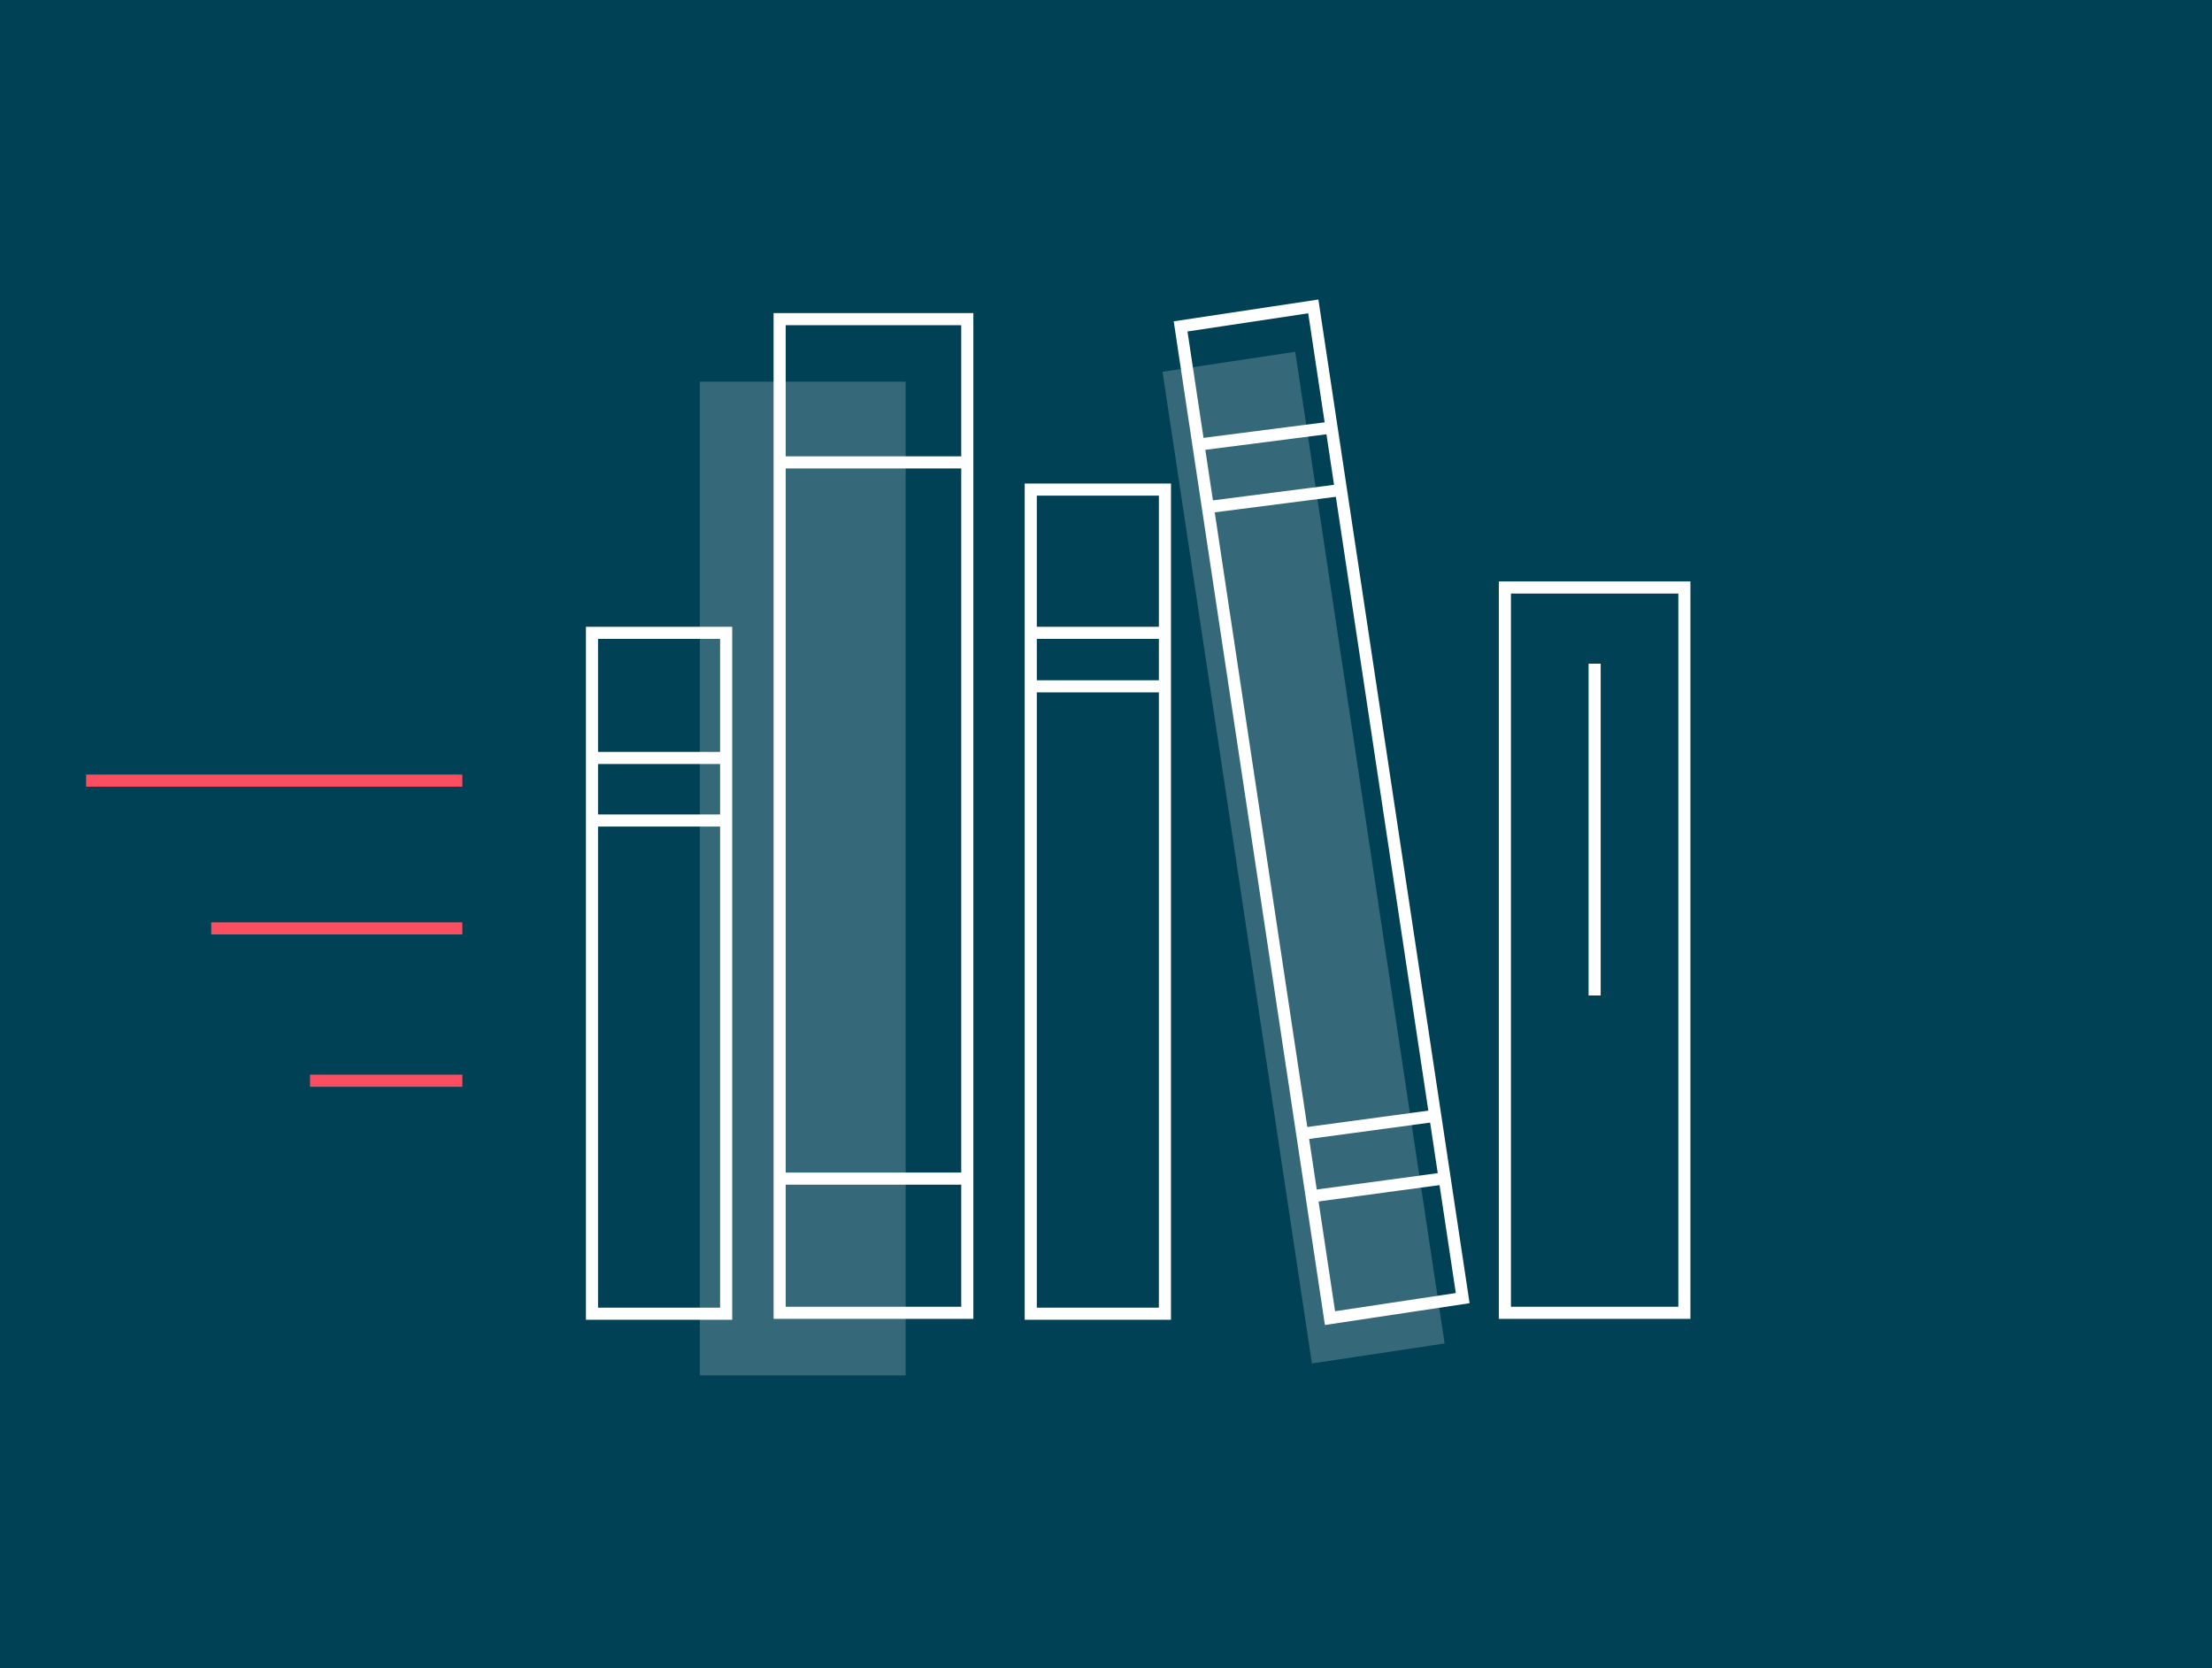 <?xml version="1.0" encoding="utf-8"?>
<!-- Generator: Adobe Illustrator 19.0.0, SVG Export Plug-In . SVG Version: 6.00 Build 0)  -->
<svg version="1.1" id="Calque_1" xmlns="http://www.w3.org/2000/svg" xmlns:xlink="http://www.w3.org/1999/xlink" x="0px" y="0px"
	 viewBox="0 0 244 184" style="enable-background:new 0 0 244 184;" xml:space="preserve">
<style type="text/css">
	.st0{fill:#004155;}
	.st1{opacity:0.21;fill:#FFFFFF;}
	.st2{fill:none;stroke:#FFFFFF;stroke-width:1.335;stroke-miterlimit:10;}
	.st3{fill:#FFFFFF;}
	.st4{fill:none;stroke:#FB4E61;stroke-width:1.335;stroke-miterlimit:10;}
	.st5{fill:none;stroke:#67CECC;stroke-width:1.335;stroke-miterlimit:10;}
	.st6{fill:none;stroke:#FB4E61;stroke-width:1.379;stroke-miterlimit:10;}
</style>
<rect id="XMLID_109_" x="-0.7" y="-1.2" class="st0" width="245.3" height="186.5"/>
<rect id="XMLID_108_" x="-12.2" y="329" class="st0" width="245.3" height="186.5"/>
<rect id="XMLID_107_" x="280.1" y="329" class="st0" width="245.3" height="186.5"/>
<rect id="XMLID_106_" x="565.4" y="329" class="st0" width="245.3" height="186.5"/>
<g id="XMLID_80_">
	<g id="XMLID_93_">
		<circle id="XMLID_105_" class="st1" cx="139.6" cy="438" r="25"/>
		<g id="XMLID_94_">
			<path id="XMLID_104_" class="st2" d="M164.6,432.1c-1.2,14.6-11.9,29.2-25.1,29.2c-12.7,0-24.1-14.6-25.4-29.2"/>
			<path id="XMLID_103_" class="st2" d="M114.2,432.1c-3.6-7.9-1.8-24.2,8-34.3c0,0-0.3,2.8,1.2,6.6c0,0,3.7-16.7,30.2-22.5
				c0,0-3.7,13.8,4.2,21.5c0,0,13.8,10.5,6.7,28.7c0,0,0.5-14.7-9-20.2c-9.6-5.6-25.5,9-31.3,4.8C124.3,416.7,123.2,425,114.2,432.1
				z"/>
			<path id="XMLID_102_" class="st2" d="M147.7,447.2c0,4.2-3.4,7.6-7.6,7.6c-4.2,0-7.6-3.4-7.6-7.6
				C132.6,443.1,147.7,443.1,147.7,447.2z"/>
			<g id="XMLID_99_">
				<circle id="XMLID_101_" class="st3" cx="133" cy="432.4" r="2"/>
				<circle id="XMLID_100_" class="st3" cx="147.3" cy="432.4" r="2"/>
			</g>
			<g id="XMLID_95_">
				<path id="XMLID_98_" class="st2" d="M132,459.9c0,9.9-11,10-16.8,11.3c-6.7,1.5-10,5.1-10,11.3"/>
				<path id="XMLID_97_" class="st2" d="M148.4,459.9c0,9.9,11,10,16.8,11.3c6.7,1.5,10,5.1,10,11.3"/>
				<path id="XMLID_96_" class="st2" d="M150.7,466.2c0,3.9-4.6,7.1-10.4,7.1c-5.7,0-10.4-3.2-10.4-7.1"/>
			</g>
		</g>
	</g>
	<g id="XMLID_83_">
		<path id="XMLID_92_" class="st1" d="M70.9,356.6c-0.1,0-0.3,0-0.4,0v62.7c0.1,0,0.3,0,0.4,0c17.3,0,31.4-14,31.4-31.4
			S88.3,356.6,70.9,356.6z"/>
		<g id="XMLID_84_">
			<path id="XMLID_91_" class="st2" d="M76.7,448.4c0-6.3,4.2-6.3,4.2-12.5c0-6.3-4.2-6.3-4.2-12.5c0-6.3,4.2-6.3,4.2-12.5
				c0-6.3-4.2-6.3-4.2-12.5s4.2-6.3,4.2-12.5c15,2.7,26.9-21.4,13.1-30c-30.2-17.3-53,7.1-51.8,30c0,6.3-4.2,6.3-4.2,12.5
				s4.2,6.3,4.2,12.5c0,6.3-4.2,6.3-4.2,12.5c0,6.3,4.2,6.3,4.2,12.5c0,6.3-4.2,6.3-4.2,12.5"/>
			<path id="XMLID_90_" class="st2" d="M63.8,448.4c0-6.3,4.2-6.3,4.2-12.5c0-6.3-4.2-6.3-4.2-12.5c0-6.3,4.2-6.3,4.2-12.5
				c0-6.3-4.2-6.3-4.2-12.5s4.2-6.3,4.2-12.5c-2.7-15.7,5.6-32.1,18.1-33.7"/>
			<path id="XMLID_89_" class="st2" d="M50.9,448.4c0-6.3,4.2-6.3,4.2-12.5c0-6.3-4.2-6.3-4.2-12.5c0-6.3,4.2-6.3,4.2-12.5
				c0-6.3-4.2-6.3-4.2-12.5s4.2-6.3,4.2-12.5c0-6.3-5.5-23.6,15-35.6"/>
			<path id="XMLID_88_" class="st2" d="M100,367.5c0,19.9,0.4,28,0,32.8c-0.4,5.7-4.5,20.1-21.6,17.3"/>
			<g id="XMLID_85_">
				<circle id="XMLID_87_" class="st3" cx="95.2" cy="390.1" r="1.7"/>
				<circle id="XMLID_86_" class="st3" cx="105.3" cy="390.1" r="1.7"/>
			</g>
		</g>
	</g>
	<circle id="XMLID_82_" class="st4" cx="56.7" cy="477" r="5.5"/>
	
		<rect id="XMLID_81_" x="169.2" y="358.5" transform="matrix(0.431 0.902 -0.902 0.431 429.411 49.208)" class="st5" width="13" height="13"/>
</g>
<g id="XMLID_61_">
	<g id="XMLID_64_">
		<circle id="XMLID_79_" class="st1" cx="683.6" cy="443.8" r="33.5"/>
		<g id="XMLID_70_">
			<path id="XMLID_71_" class="st3" d="M691,485c-1.6,0-3.2-0.6-4.4-1.8l-4.6-4.6l-3.4,3.4c-1.2,1.2-2.7,1.8-4.4,1.8
				s-3.2-0.6-4.4-1.8c-1.2-1.2-1.8-2.7-1.8-4.4c0-0.2,0-0.4,0.1-0.7l0.2-1.1l-1.1,0c-0.4,0-0.6,0.1-0.8,0.1c-1.6,0-3.2-0.6-4.3-1.8
				c-1.3-1.3-2-3.2-1.7-5.2l0.1-1.1l-1.1,0.2c-0.4,0-0.6,0.1-0.8,0.1c-1.6,0-3.2-0.6-4.3-1.8c-1.3-1.3-2-3.2-1.7-5.2l0.1-1.1
				l-1.1,0.2c-0.4,0.1-0.6,0.1-0.8,0.1c-1.6,0-3.2-0.6-4.4-1.8c-1.2-1.2-1.8-2.7-1.8-4.3s0.6-3.2,1.8-4.4l3.4-3.4l-0.5-0.6
				c-7-9.1-6.2-22,1.9-30.1c4.3-4.3,10.1-6.7,16.2-6.7c5.1,0,9.9,1.7,14,4.8l0.6,0.5l0.5-0.5c4.2-3.9,9.7-6,15.4-6
				c6.1,0,11.8,2.4,16.2,6.7c8.6,8.6,8.9,22.4,0.8,31.4l-0.6,0.6l4.6,4.6c1.2,1.2,1.8,2.7,1.8,4.4c0,1.6-0.6,3.2-1.8,4.4
				c-1.2,1.2-2.7,1.8-4.4,1.8l0,0c-0.3,0-0.5,0-0.8,0l-1.1-0.1l0.1,1.1c0,0.3,0,0.5,0,0.8c0,1.6-0.6,3.2-1.8,4.4
				c-1.1,1.1-2.7,1.8-4.4,1.8c-0.3,0-0.5,0-0.8,0l-1.1-0.1l0.1,1.1c0.2,1.9-0.4,3.8-1.7,5.1c-1.1,1.1-2.7,1.8-4.4,1.8
				c-0.3,0-0.5,0-0.8,0l-1.1-0.1l0.1,1.1c0.2,1.9-0.4,3.8-1.7,5.1C694.2,484.3,692.7,485,691,485z M678.3,467.5
				c1.6,0,3.2,0.6,4.4,1.8c1.2,1.2,1.8,2.7,1.8,4.4c0,1.3-0.4,2.5-1.1,3.5l-0.4,0.6l4.6,4.6c0.9,0.9,2.2,1.4,3.5,1.4
				c1.3,0,2.6-0.5,3.5-1.4c0.9-0.9,1.5-2.2,1.5-3.5s-0.5-2.6-1.5-3.5l-3.9-3.9c-0.2-0.2-0.2-0.6,0-0.8c0.1-0.1,0.3-0.2,0.4-0.2
				s0.3,0.1,0.4,0.2l3.9,3.9c0.9,0.9,2.2,1.4,3.5,1.4c1.3,0,2.6-0.5,3.5-1.4c1.8-1.9,1.9-4.8,0.3-6.8v0l-4.2-4.2
				c-0.1-0.1-0.2-0.3-0.2-0.4c0-0.2,0.1-0.3,0.2-0.4c0.1-0.1,0.3-0.2,0.4-0.2c0.2,0,0.3,0.1,0.4,0.2l3.9,3.9
				c0.9,0.9,2.2,1.4,3.5,1.4c1.3,0,2.6-0.5,3.5-1.4c0.9-0.9,1.5-2.2,1.5-3.5c0-1.3-0.5-2.6-1.5-3.5l-3.9-3.9
				c-0.1-0.1-0.2-0.3-0.2-0.4c0-0.2,0.1-0.3,0.2-0.4c0.1-0.1,0.3-0.2,0.4-0.2s0.3,0.1,0.4,0.2l3.9,3.9c0.9,0.9,2.2,1.5,3.5,1.5
				c1.3,0,2.6-0.5,3.5-1.5c1.9-1.9,1.9-5.1,0-7l-25.5-25.5l-0.1-0.1c-0.8-0.4-1.6-0.6-2.5-0.6c-1.4,0-2.8,0.5-3.7,1.5l-15.5,15.5
				c-1.2,1.2-2.7,1.8-4.4,1.8c-1.6,0-3.2-0.6-4.4-1.8c-1.2-1.2-1.8-2.7-1.8-4.4c0-1.6,0.6-3.2,1.8-4.4l19-19l-0.8-0.6
				c-3.8-2.8-8.2-4.3-12.9-4.3c-5.8,0-11.2,2.3-15.3,6.3c-7.6,7.6-8.4,19.8-2,28.4l0.5,0.7l0.7-0.4c1-0.7,2.2-1,3.3-1
				c1.6,0,3.2,0.6,4.4,1.8c1.3,1.3,2,3.2,1.7,5.2l-0.1,1.1l1.1-0.1c0.4-0.1,0.6-0.1,0.8-0.1c1.6,0,3.2,0.6,4.4,1.8
				c1.3,1.3,2,3.2,1.7,5.2l-0.1,1.1l1.1-0.2c0.4-0.1,0.6-0.1,0.8-0.1c1.6,0,3.2,0.6,4.4,1.8c1.3,1.3,2,3.2,1.7,5.2l-0.1,1.1l1.1-0.1
				C677.8,467.5,678.1,467.5,678.3,467.5z M678.3,468.6c-1.3,0-2.6,0.5-3.5,1.5l-3.9,3.9c-0.9,0.9-1.5,2.2-1.5,3.5
				c0,1.3,0.5,2.6,1.5,3.5c0.9,0.9,2.2,1.4,3.5,1.4c1.3,0,2.6-0.5,3.5-1.4l3.9-3.9c0.9-0.9,1.5-2.2,1.5-3.5c0-1.3-0.5-2.6-1.5-3.5
				C680.9,469.2,679.6,468.6,678.3,468.6z M670.4,460.8c-1.3,0-2.6,0.5-3.5,1.5l-3.9,3.9c-0.9,0.9-1.5,2.2-1.5,3.5
				c0,1.3,0.5,2.6,1.5,3.5c0.9,0.9,2.2,1.4,3.5,1.4c1.3,0,2.6-0.5,3.5-1.4l3.9-3.9c1.9-1.9,1.9-5.1,0-7
				C673,461.3,671.7,460.8,670.4,460.8z M662.6,452.9c-1.3,0-2.6,0.5-3.5,1.5l-3.9,3.9c-1.9,1.9-1.9,5.1,0,7
				c0.9,0.9,2.2,1.4,3.5,1.4c1.3,0,2.6-0.5,3.5-1.4l3.9-3.9c1.9-1.9,1.9-5.1,0-7C665.1,453.4,663.9,452.9,662.6,452.9z M654.7,445
				c-1.3,0-2.6,0.5-3.5,1.5l-3.9,3.9c-1.9,1.9-1.9,5.1,0,7c0.9,0.9,2.2,1.4,3.5,1.4c1.3,0,2.6-0.5,3.5-1.4l3.9-3.9
				c0.9-0.9,1.5-2.2,1.5-3.5c0-1.3-0.5-2.6-1.5-3.5C657.3,445.6,656,445,654.7,445z M690.1,424.3c1,0,2,0.3,3,0.8l0.2,0.1
				c0.6,0.3,1.1,0.7,1.4,1l19,19l0.6-0.7c7.4-8.5,7-21.5-1-29.5c-4.1-4.1-9.5-6.3-15.3-6.3c-5.8,0-11.2,2.3-15.3,6.3L663,434.7
				c-0.9,0.9-1.5,2.2-1.5,3.5c0,1.3,0.5,2.6,1.5,3.5c0.9,0.9,2.2,1.4,3.5,1.4c1.3,0,2.6-0.5,3.5-1.4l15.5-15.5
				C686.7,425,688.4,424.3,690.1,424.3z"/>
		</g>
		<line id="XMLID_69_" class="st6" x1="682.4" y1="390.1" x2="682.2" y2="367"/>
		<line id="XMLID_68_" class="st6" x1="663.8" y1="392.7" x2="658.2" y2="377.5"/>
		<line id="XMLID_67_" class="st6" x1="647.2" y1="401.6" x2="640.2" y2="393.5"/>
		<line id="XMLID_66_" class="st6" x1="700.8" y1="392.7" x2="706.4" y2="377.5"/>
		<line id="XMLID_65_" class="st6" x1="717.3" y1="401.6" x2="724.4" y2="393.5"/>
	</g>
	<circle id="XMLID_63_" class="st4" cx="613.2" cy="474.5" r="7"/>
	<circle id="XMLID_62_" class="st5" cx="745.7" cy="362" r="3.5"/>
</g>
<g id="XMLID_37_">
	<g id="XMLID_41_">
		
			<rect id="XMLID_60_" x="136.4" y="39.2" transform="matrix(0.989 -0.149 0.149 0.989 -12.505 22.559)" class="st1" width="14.8" height="110.6"/>
		<g id="XMLID_43_">
			<rect id="XMLID_59_" x="86" y="35.2" class="st2" width="20.7" height="109.6"/>
			<rect id="XMLID_58_" x="166" y="64.8" class="st2" width="19.8" height="80"/>
			<rect id="XMLID_57_" x="113.7" y="54" class="st2" width="14.8" height="90.9"/>
			
				<rect id="XMLID_56_" x="138.4" y="34.2" transform="matrix(0.989 -0.149 0.149 0.989 -11.744 22.799)" class="st2" width="14.8" height="110.6"/>
			<rect id="XMLID_55_" x="65.3" y="69.8" class="st2" width="14.8" height="75.1"/>
			<line id="XMLID_54_" class="st2" x1="65.3" y1="83.6" x2="80.1" y2="83.6"/>
			<line id="XMLID_53_" class="st2" x1="65.8" y1="90.5" x2="80.6" y2="90.5"/>
			<line id="XMLID_52_" class="st2" x1="86" y1="51" x2="106.8" y2="51"/>
			<line id="XMLID_51_" class="st2" x1="86.5" y1="130" x2="107.3" y2="130"/>
			<line id="XMLID_50_" class="st2" x1="113.7" y1="69.8" x2="128.5" y2="69.8"/>
			<line id="XMLID_49_" class="st2" x1="114.2" y1="75.7" x2="129" y2="75.7"/>
			<line id="XMLID_48_" class="st2" x1="144.3" y1="132" x2="159.1" y2="130"/>
			<line id="XMLID_47_" class="st2" x1="143.3" y1="125.1" x2="158.1" y2="123.1"/>
			<line id="XMLID_46_" class="st2" x1="133.5" y1="55.9" x2="148.3" y2="54"/>
			<line id="XMLID_45_" class="st2" x1="132.5" y1="49" x2="147.3" y2="47.1"/>
			<line id="XMLID_44_" class="st2" x1="175.9" y1="73.2" x2="175.9" y2="109.8"/>
		</g>
		<rect id="XMLID_42_" x="77.2" y="42.1" class="st1" width="22.7" height="109.6"/>
	</g>
	<line id="XMLID_40_" class="st4" x1="9.5" y1="86.1" x2="51" y2="86.1"/>
	<line id="XMLID_39_" class="st4" x1="23.3" y1="102.4" x2="51" y2="102.4"/>
	<line id="XMLID_38_" class="st4" x1="34.2" y1="119.2" x2="51" y2="119.2"/>
</g>
<g id="XMLID_2_">
	<g id="XMLID_5_">
		<rect id="XMLID_36_" x="376.2" y="409.8" class="st1" width="8.7" height="53.6"/>
		<rect id="XMLID_35_" x="427.6" y="411.6" class="st1" width="8.7" height="53.6"/>
		<path id="XMLID_34_" class="st4" d="M322.9,372.6c8.6,0,15.6-7,15.6-15.6h-15.6V372.6z"/>
		<g id="XMLID_12_">
			<polygon id="XMLID_33_" class="st2" points="378.9,465.7 378.9,471.2 346.9,471.2 346.9,419.2 352.7,413.3 382.3,413.3 
				382.3,465.7 			"/>
			<polygon id="XMLID_32_" class="st2" points="465.6,471.2 433.7,471.2 433.7,465.7 430.1,465.7 430.1,413.3 459.7,413.3 
				465.6,419.2 			"/>
			<polygon id="XMLID_31_" class="st2" points="430.1,465.7 382.3,465.7 382.3,400.2 406.2,382.5 430.1,400.2 			"/>
			<circle id="XMLID_30_" class="st2" cx="406.2" cy="414.9" r="11.9"/>
			<polyline id="XMLID_29_" class="st2" points="415.7,465.7 415.7,441.5 396.8,441.5 396.8,465.7 			"/>
			<line id="XMLID_28_" class="st2" x1="406.2" y1="441.5" x2="406.2" y2="465.7"/>
			<rect id="XMLID_27_" x="355.6" y="426.7" class="st2" width="6.4" height="6.4"/>
			<rect id="XMLID_26_" x="367.6" y="426.7" class="st2" width="6.4" height="6.4"/>
			<rect id="XMLID_25_" x="355.6" y="439.2" class="st2" width="6.4" height="6.4"/>
			<rect id="XMLID_24_" x="367.6" y="439.2" class="st2" width="6.4" height="6.4"/>
			<rect id="XMLID_23_" x="355.6" y="451.8" class="st2" width="6.4" height="6.4"/>
			<rect id="XMLID_22_" x="367.6" y="451.8" class="st2" width="6.4" height="6.4"/>
			<rect id="XMLID_21_" x="438.6" y="426.7" class="st2" width="6.4" height="6.4"/>
			<rect id="XMLID_20_" x="450.7" y="426.7" class="st2" width="6.4" height="6.4"/>
			<rect id="XMLID_19_" x="438.6" y="439.2" class="st2" width="6.4" height="6.4"/>
			<rect id="XMLID_18_" x="450.7" y="439.2" class="st2" width="6.4" height="6.4"/>
			<rect id="XMLID_17_" x="438.6" y="451.8" class="st2" width="6.4" height="6.4"/>
			<rect id="XMLID_16_" x="450.7" y="451.8" class="st2" width="6.4" height="6.4"/>
			<polyline id="XMLID_15_" class="st2" points="378.9,407.3 406.2,386.9 433.9,407.5 			"/>
			<polyline id="XMLID_14_" class="st2" points="406.2,405.8 406.2,415.8 411.2,413.3 			"/>
			<rect id="XMLID_13_" x="378.9" y="465.7" class="st2" width="54.8" height="5.5"/>
		</g>
		<g id="XMLID_9_">
			<line id="XMLID_11_" class="st5" x1="321.3" y1="466.6" x2="321.3" y2="496.8"/>
			<polygon id="XMLID_10_" class="st5" points="309,493.4 321.3,446.2 333.6,493.4 			"/>
		</g>
		<g id="XMLID_6_">
			<line id="XMLID_8_" class="st5" x1="487.1" y1="471.8" x2="487.1" y2="496.9"/>
			<polygon id="XMLID_7_" class="st5" points="476.9,494.1 487.1,454.9 497.3,494.1 			"/>
		</g>
	</g>
	<line id="XMLID_4_" class="st2" x1="369.2" y1="493.5" x2="388.7" y2="471"/>
	<line id="XMLID_3_" class="st2" x1="446.7" y1="493.5" x2="427.2" y2="471"/>
</g>
</svg>
